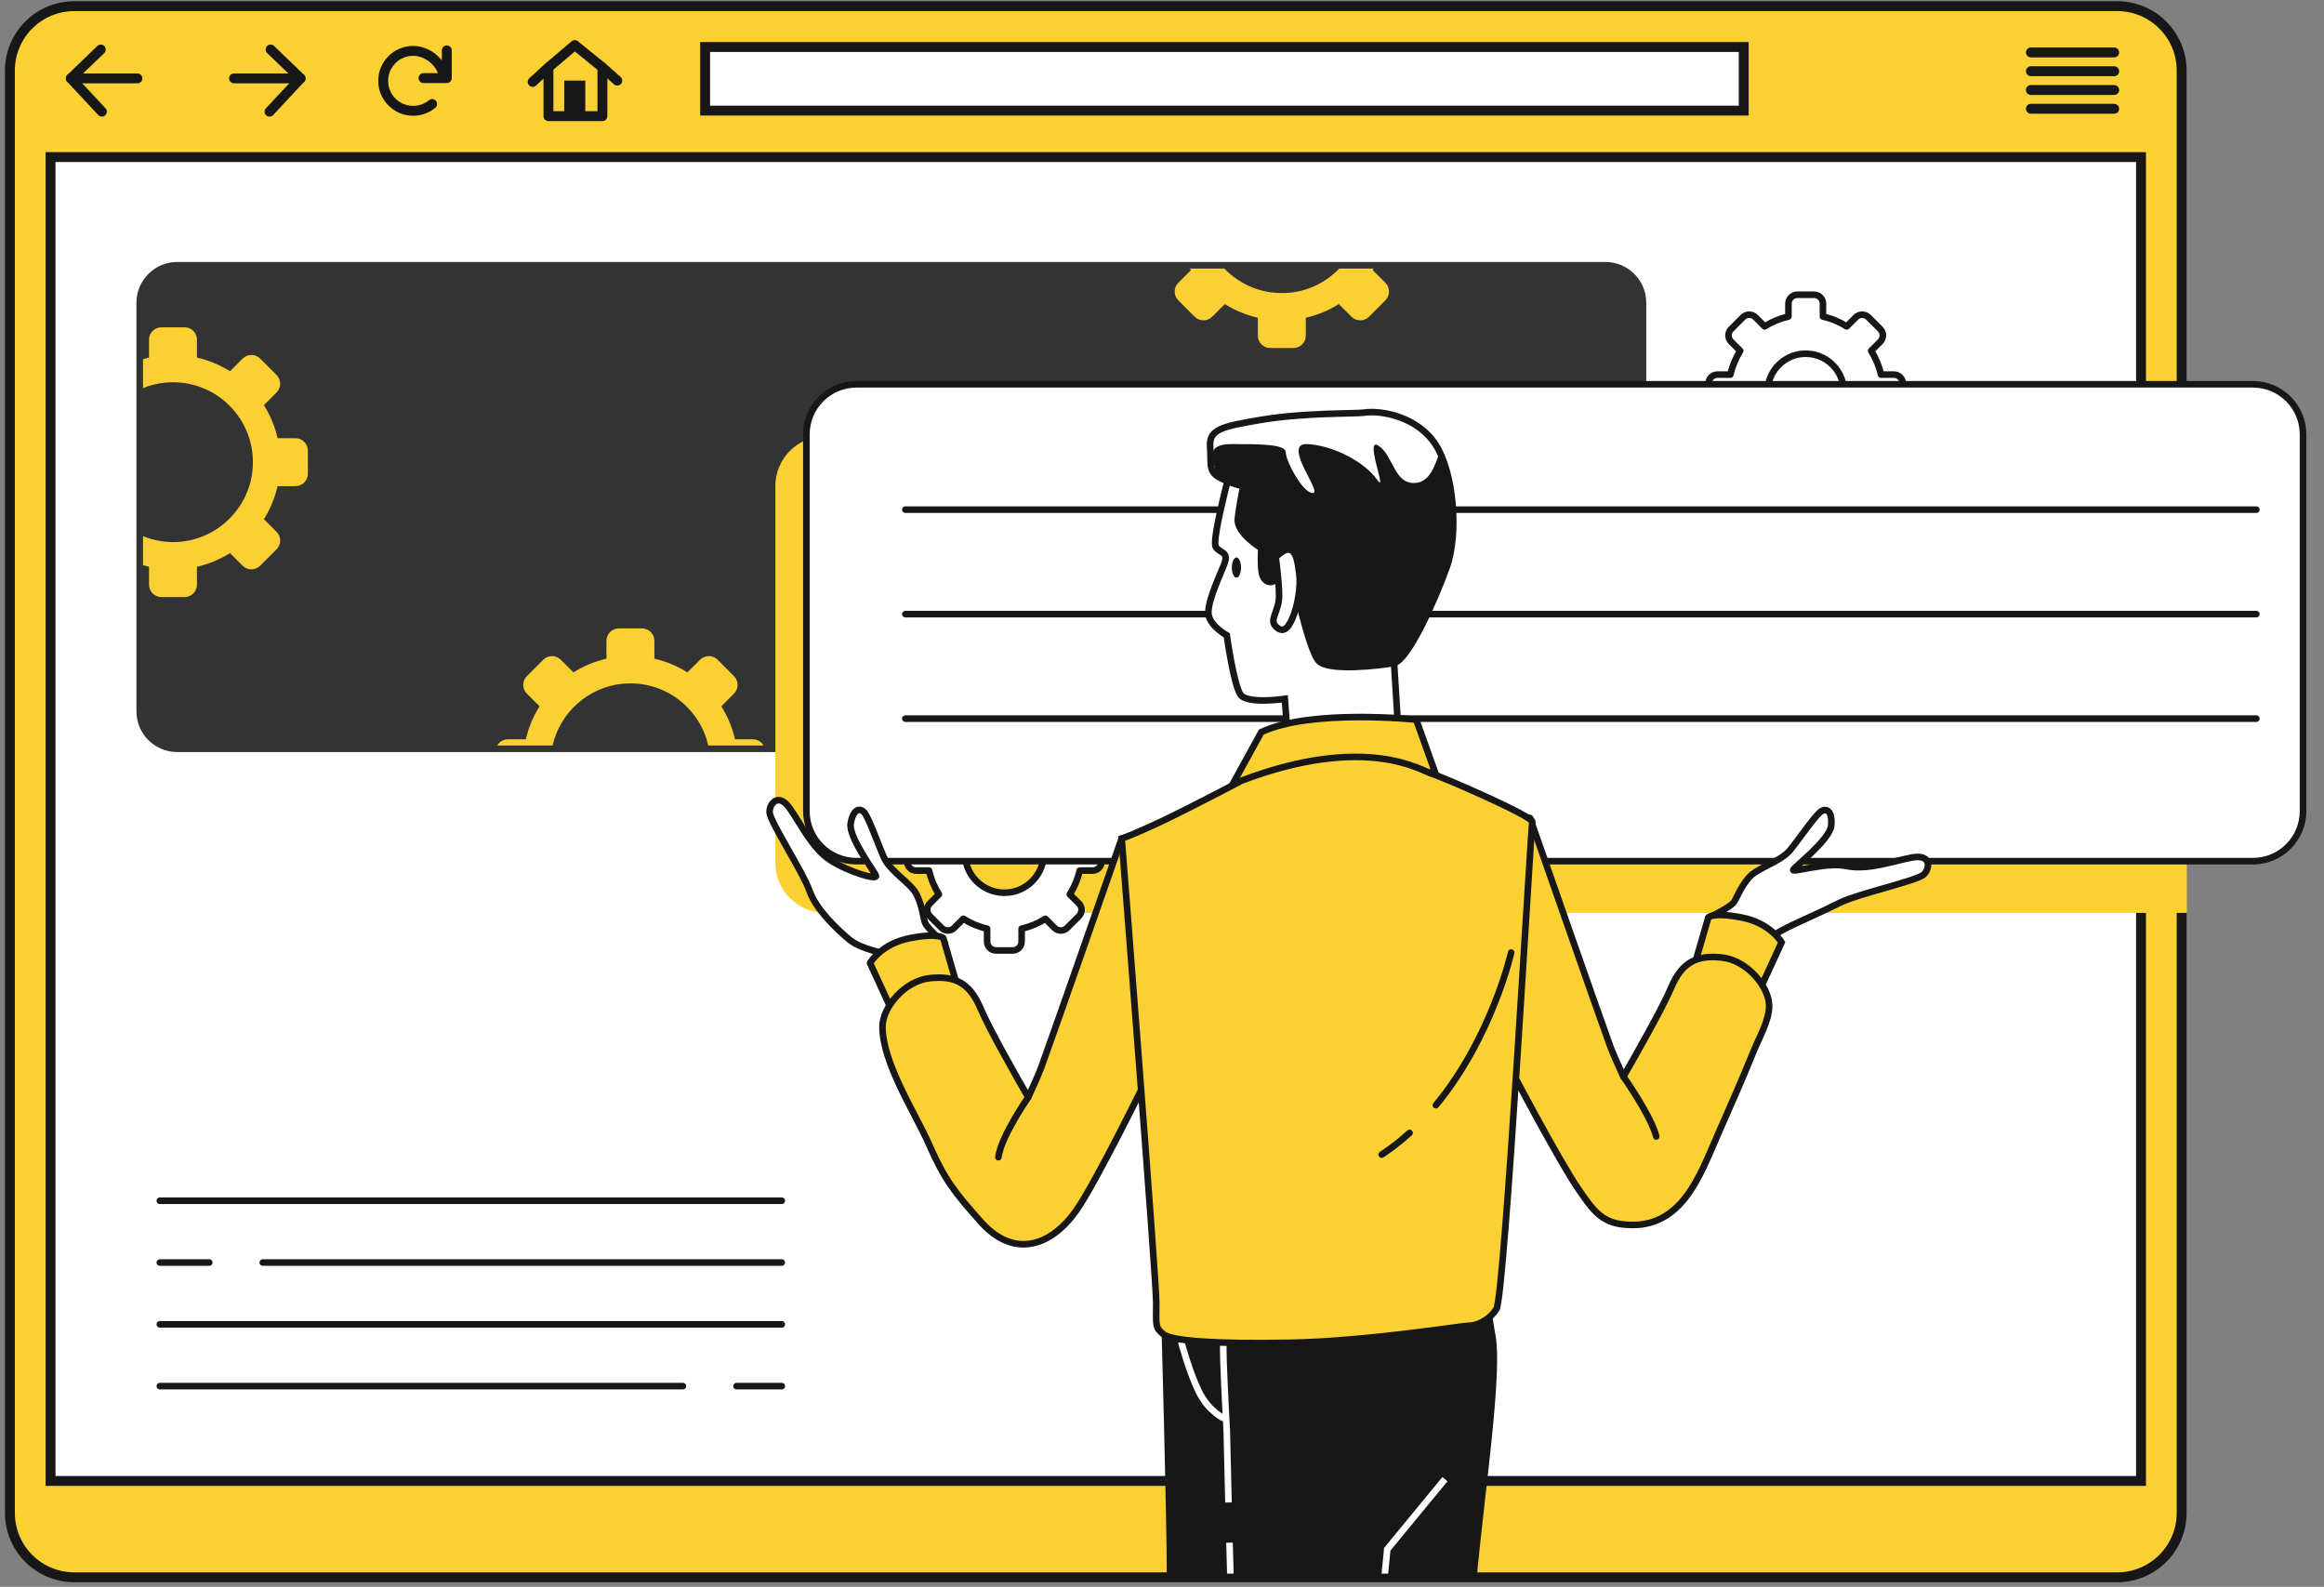 <svg xmlns="http://www.w3.org/2000/svg" width="353" height="241" viewBox="0 0 353 241" fill="none">
        <rect x="0" y="0" width="353" height="241" fill="#808080" stroke="none"/>
        <path d="M1.504 10.719V229.77C1.504 235.173 5.884 239.553 11.287 239.553H321.596C326.999 239.553 331.379 235.173 331.379 229.77V10.719C331.379 5.316 326.999 0.936 321.596 0.936H11.287C5.884 0.935 1.504 5.315 1.504 10.719Z" fill="#FBD033" stroke="#171717" stroke-width="1.501" stroke-miterlimit="10"></path>
        <path d="M325.208 23.855H7.676V224.921H325.208V23.855Z" fill="white" stroke="#171717" stroke-width="1.501" stroke-miterlimit="10"></path>
        <path d="M24.277 182.367H118.746" stroke="#171717" stroke-miterlimit="10" stroke-linecap="round" stroke-linejoin="round"></path>
        <path d="M39.918 191.751H118.746" stroke="#171717" stroke-miterlimit="10" stroke-linecap="round" stroke-linejoin="round"></path>
        <path d="M24.277 191.751H31.784" stroke="#171717" stroke-miterlimit="10" stroke-linecap="round" stroke-linejoin="round"></path>
        <path d="M24.277 201.135H118.746" stroke="#171717" stroke-miterlimit="10" stroke-linecap="round" stroke-linejoin="round"></path>
        <path d="M111.867 210.52H118.748" stroke="#171717" stroke-miterlimit="10" stroke-linecap="round" stroke-linejoin="round"></path>
        <path d="M24.277 210.52H103.731" stroke="#171717" stroke-miterlimit="10" stroke-linecap="round" stroke-linejoin="round"></path>
        <path d="M26.909 113.72C23.774 113.72 21.223 111.169 21.223 108.034V45.977C21.223 42.843 23.774 40.291 26.909 40.291H243.871C247.006 40.291 249.557 42.843 249.557 45.977V108.034C249.557 111.169 247.006 113.72 243.871 113.72H26.909Z" fill="#333333"></path>
        <path d="M243.871 40.791C246.735 40.791 249.057 43.112 249.057 45.977V108.033C249.057 110.897 246.735 113.219 243.871 113.219H26.909C24.045 113.219 21.723 110.897 21.723 108.033V45.977C21.723 43.112 24.045 40.791 26.909 40.791H243.871ZM243.871 39.791H26.909C23.498 39.791 20.723 42.566 20.723 45.977V108.033C20.723 111.444 23.498 114.219 26.909 114.219H243.87C247.281 114.219 250.056 111.444 250.056 108.033V45.977C250.057 42.566 247.282 39.791 243.871 39.791Z" fill="#333333"></path>
        <path d="M203.425 40.791C201.48 42.806 198.855 44.161 195.94 44.45C192.02 44.837 188.44 43.352 185.97 40.791H180.756C180.804 40.87 180.845 40.953 180.894 41.032L178.973 42.953C178.238 43.688 178.238 44.879 178.973 45.614L181.461 48.102C182.196 48.837 183.387 48.837 184.122 48.102L186.043 46.181C187.565 47.136 189.255 47.846 191.06 48.258V50.974C191.06 52.014 191.902 52.856 192.942 52.856H196.461C197.5 52.856 198.343 52.014 198.343 50.974V48.258C200.148 47.846 201.838 47.136 203.359 46.181L205.28 48.102C206.015 48.837 207.207 48.837 207.941 48.102L210.429 45.614C211.164 44.879 211.164 43.688 210.429 42.953L208.508 41.032C208.557 40.953 208.598 40.87 208.646 40.791H203.425Z" fill="#FBD033"></path>
        <path d="M114.359 112.286H111.643C111.231 110.481 110.521 108.791 109.565 107.269L111.486 105.348C112.221 104.613 112.221 103.422 111.486 102.687L108.998 100.199C108.263 99.463 107.072 99.463 106.337 100.199L104.416 102.12C102.894 101.164 101.204 100.454 99.399 100.042V97.326C99.399 96.287 98.557 95.444 97.517 95.444H93.998C92.959 95.444 92.116 96.287 92.116 97.326V100.042C90.311 100.454 88.621 101.164 87.099 102.12L85.178 100.199C84.443 99.463 83.252 99.463 82.517 100.199L80.029 102.687C79.294 103.422 79.294 104.613 80.029 105.348L81.95 107.269C80.994 108.791 80.284 110.481 79.872 112.286H77.156C76.464 112.286 75.866 112.663 75.539 113.219H83.932C85.072 108.234 89.339 104.364 94.519 103.851C100.827 103.226 106.263 107.439 107.582 113.219H115.976C115.649 112.664 115.051 112.286 114.359 112.286Z" fill="#FBD033"></path>
        <path d="M24.517 90.677H28.036C29.075 90.677 29.918 89.835 29.918 88.794V86.079C31.723 85.666 33.413 84.957 34.935 83.999L36.856 85.921C37.591 86.656 38.782 86.656 39.517 85.921L42.005 83.433C42.74 82.698 42.74 81.507 42.005 80.772L40.084 78.85C41.04 77.329 41.75 75.638 42.162 73.834H44.878C45.917 73.834 46.76 72.99 46.76 71.951V68.433C46.76 67.394 45.918 66.55 44.878 66.55H42.162C41.75 64.746 41.04 63.056 40.084 61.533L42.005 59.612C42.74 58.877 42.74 57.687 42.005 56.952L39.517 54.464C38.782 53.728 37.591 53.728 36.856 54.464L34.935 56.385C33.413 55.428 31.723 54.718 29.918 54.306V51.59C29.918 50.551 29.076 49.709 28.036 49.709H24.517C23.478 49.709 22.635 50.55 22.635 51.59V54.306C22.326 54.377 22.025 54.468 21.723 54.556V58.947C22.767 58.522 23.878 58.23 25.038 58.117C32.714 57.356 39.113 63.755 38.353 71.431C37.79 77.112 33.196 81.707 27.515 82.269C25.452 82.474 23.488 82.147 21.724 81.431V85.829C22.026 85.918 22.327 86.008 22.636 86.079V88.794C22.635 89.834 23.477 90.677 24.517 90.677Z" fill="#FBD033"></path>
        <path d="M264.858 7.142H107.102V16.799H264.858V7.142Z" fill="white" stroke="#171717" stroke-width="1.501" stroke-miterlimit="10"></path>
        <path d="M15.31 7.521L10.758 11.903L15.479 16.962" stroke="#171717" stroke-width="1.501" stroke-miterlimit="10" stroke-linecap="round" stroke-linejoin="round"></path>
        <path d="M10.758 11.903H20.873" stroke="#171717" stroke-width="1.501" stroke-miterlimit="10" stroke-linecap="round" stroke-linejoin="round"></path>
        <path d="M41.106 7.521L45.658 11.903L40.938 16.962" stroke="#171717" stroke-width="1.501" stroke-miterlimit="10" stroke-linecap="round" stroke-linejoin="round"></path>
        <path d="M45.658 11.903H35.543" stroke="#171717" stroke-width="1.501" stroke-miterlimit="10" stroke-linecap="round" stroke-linejoin="round"></path>
        <path d="M67.388 11.351C66.894 9.371 64.887 7.726 62.755 7.726C60.241 7.726 58.203 9.764 58.203 12.278C58.203 14.792 60.241 16.83 62.755 16.83C63.849 16.83 64.853 16.444 65.637 15.801" stroke="#171717" stroke-width="1.501" stroke-miterlimit="10" stroke-linecap="round" stroke-linejoin="round"></path>
        <path d="M64.324 11.863H67.865V7.652" stroke="#171717" stroke-width="1.501" stroke-miterlimit="10" stroke-linecap="round" stroke-linejoin="round"></path>
        <path d="M91.502 10.242L87.303 6.843L83.305 10.242V17.639H91.502V10.242Z" stroke="#171717" stroke-width="1.501" stroke-miterlimit="10" stroke-linecap="round" stroke-linejoin="round"></path>
        <path d="M88.902 12.241H85.703V17.373H88.902V12.241Z" fill="#171717"></path>
        <path d="M83.305 10.242L80.906 12.441" stroke="#171717" stroke-width="1.501" stroke-miterlimit="10" stroke-linecap="round" stroke-linejoin="round"></path>
        <path d="M91.504 10.242L93.762 12.247" stroke="#171717" stroke-width="1.501" stroke-miterlimit="10" stroke-linecap="round" stroke-linejoin="round"></path>
        <path d="M308.48 7.962H321.132" stroke="#171717" stroke-width="1.501" stroke-miterlimit="10" stroke-linecap="round" stroke-linejoin="round"></path>
        <path d="M308.48 10.815H321.132" stroke="#171717" stroke-width="1.501" stroke-miterlimit="10" stroke-linecap="round" stroke-linejoin="round"></path>
        <path d="M308.48 13.668H321.132" stroke="#171717" stroke-width="1.501" stroke-miterlimit="10" stroke-linecap="round" stroke-linejoin="round"></path>
        <path d="M308.48 16.52H321.132" stroke="#171717" stroke-width="1.501" stroke-miterlimit="10" stroke-linecap="round" stroke-linejoin="round"></path>
        <path d="M332.18 66.222H125.408C121.189 66.222 117.77 69.629 117.77 73.832V131.04C117.77 135.243 121.189 138.65 125.408 138.65H332.18V66.222Z" fill="#FBD033"></path>
        <g clip-path="url(#clip0_2066_804)">
        <path d="M176.887 200.512C176.887 200.512 177.727 229.913 177.727 239.783C177.727 249.653 180.247 294.255 183.607 310.426C186.967 326.597 188.857 349.697 188.857 352.217C188.857 354.737 188.017 355.367 189.697 357.047C191.377 358.727 197.677 361.877 199.987 360.827C202.297 359.777 203.557 355.787 203.557 355.787C203.557 355.787 203.557 333.946 204.187 319.666C204.817 305.386 203.767 286.695 203.767 286.695C203.767 286.695 211.957 324.496 214.267 332.057C216.577 339.617 218.469 353.333 218.889 356.063C219.309 358.793 221.155 358.882 223.503 358.882C226.323 358.882 229.808 358.518 231.068 356.418C232.328 354.318 229.598 332.267 229.598 323.447C229.598 314.627 222.668 259.944 223.298 246.504C223.928 233.064 227.918 209.753 226.658 202.823C225.398 195.893 225.398 190.36 225.398 190.36C225.398 190.36 182.137 185.392 176.887 200.512Z" fill="#171717" stroke="#171717" stroke-miterlimit="10"></path>
        <path d="M179.418 203.809C179.418 203.809 180.669 208.492 182.139 211.432C183.609 214.372 185.919 215.422 185.919 215.422" stroke="white" stroke-miterlimit="10"></path>
        <path d="M186.754 234.299C187.344 257.16 188.467 296.047 189.488 305.386C190.621 315.741 191.629 331.58 192.32 341.188" stroke="white" stroke-miterlimit="10"></path>
        <path d="M185.844 204.136C185.634 204.766 186.337 217.313 186.337 217.313C186.337 217.313 186.432 221.551 186.598 228.189" stroke="white" stroke-miterlimit="10"></path>
        <path d="M127.744 121.267C127.744 121.267 127.534 116.227 128.584 117.487C129.634 118.747 129.844 121.057 130.264 123.367C130.264 123.367 130.894 118.957 131.524 120.217C132.154 121.477 132.364 122.947 132.154 125.257C131.944 127.567 132.784 130.927 133.624 132.187C134.464 133.447 129.214 129.877 127.744 121.267Z" fill="white" stroke="#171717" stroke-miterlimit="10"></path>
        <path d="M285.802 127.856C285.802 127.856 288.793 123.794 287.218 124.252C285.643 124.71 284.178 126.508 282.538 128.189C282.538 128.189 284.481 124.18 283.254 124.873C282.027 125.566 281.031 126.667 279.914 128.7C278.797 130.733 276.222 133.05 274.821 133.625C273.421 134.2 279.77 134.174 285.802 127.856Z" fill="white" stroke="#171717" stroke-miterlimit="10" stroke-linecap="round" stroke-linejoin="round"></path>
        <path d="M289.024 60.782V58.248C289.024 57.501 288.417 56.894 287.669 56.894H285.713C285.416 55.593 284.905 54.377 284.216 53.281L285.599 51.898C286.128 51.368 286.128 50.511 285.599 49.981L283.807 48.19C283.278 47.66 282.42 47.66 281.89 48.19L280.507 49.572C279.411 48.885 278.194 48.373 276.894 48.075V46.12C276.894 45.371 276.287 44.764 275.539 44.764H273.005C272.256 44.764 271.65 45.371 271.65 46.12V48.075C270.35 48.373 269.133 48.883 268.037 49.572L266.654 48.19C266.125 47.66 265.267 47.66 264.737 48.19L262.945 49.981C262.416 50.511 262.416 51.368 262.945 51.898L264.328 53.281C263.64 54.377 263.128 55.593 262.831 56.894H260.875C260.127 56.894 259.52 57.501 259.52 58.248V60.782C259.52 61.531 260.127 62.138 260.875 62.138H262.831C263.128 63.438 263.639 64.654 264.328 65.751L262.945 67.133C262.416 67.662 262.416 68.52 262.945 69.049L264.737 70.841C265.266 71.371 266.124 71.371 266.654 70.841L268.037 69.459C269.133 70.147 270.35 70.659 271.65 70.956V72.912C271.65 73.659 272.257 74.266 273.005 74.266H275.539C276.287 74.266 276.894 73.659 276.894 72.912V70.956C278.194 70.659 279.411 70.147 280.507 69.459L281.89 70.841C282.419 71.371 283.277 71.371 283.807 70.841L285.599 69.049C286.128 68.52 286.128 67.662 285.599 67.133L284.216 65.751C284.904 64.654 285.416 63.438 285.713 62.138H287.669C288.417 62.138 289.024 61.532 289.024 60.782ZM274.864 65.281C271.199 65.644 268.144 62.59 268.507 58.925C268.776 56.212 270.969 54.019 273.681 53.751C277.346 53.388 280.401 56.443 280.038 60.108C279.77 62.819 277.576 65.013 274.864 65.281Z" fill="white" stroke="#171717" stroke-miterlimit="10" stroke-linecap="round" stroke-linejoin="round"></path>
        <path d="M167.309 130.869V128.335C167.309 127.586 166.702 126.98 165.954 126.98H163.998C163.701 125.68 163.19 124.463 162.501 123.367L163.884 121.984C164.413 121.455 164.413 120.597 163.884 120.067L162.092 118.275C161.563 117.746 160.705 117.746 160.175 118.275L158.792 119.658C157.696 118.969 156.479 118.458 155.179 118.161V116.205C155.179 115.457 154.572 114.85 153.824 114.85H151.29C150.541 114.85 149.935 115.457 149.935 116.205V118.161C148.635 118.458 147.418 118.969 146.322 119.658L144.939 118.275C144.41 117.746 143.552 117.746 143.022 118.275L141.23 120.067C140.701 120.596 140.701 121.454 141.23 121.984L142.613 123.367C141.924 124.463 141.413 125.68 141.116 126.98H139.16C138.412 126.98 137.805 127.587 137.805 128.335V130.869C137.805 131.617 138.412 132.224 139.16 132.224H141.116C141.413 133.524 141.924 134.741 142.613 135.837L141.23 137.22C140.701 137.749 140.701 138.607 141.23 139.137L143.022 140.929C143.551 141.458 144.409 141.458 144.939 140.929L146.322 139.546C147.418 140.235 148.635 140.746 149.935 141.043V142.999C149.935 143.748 150.542 144.354 151.29 144.354H153.824C154.572 144.354 155.179 143.747 155.179 142.999V141.043C156.479 140.746 157.696 140.235 158.792 139.546L160.175 140.929C160.704 141.458 161.562 141.458 162.092 140.929L163.884 139.137C164.413 138.608 164.413 137.75 163.884 137.22L162.501 135.837C163.19 134.741 163.701 133.524 163.998 132.224H165.954C166.702 132.224 167.309 131.617 167.309 130.869ZM153.168 135.557C149.382 135.932 146.227 132.776 146.602 128.991C146.879 126.19 149.145 123.924 151.947 123.647C155.733 123.272 158.888 126.427 158.513 130.213C158.236 133.013 155.97 135.279 153.168 135.557Z" fill="white" stroke="#171717" stroke-miterlimit="10" stroke-linecap="round" stroke-linejoin="round"></path>
        <path d="M342.207 130.792H130.094C125.891 130.792 122.484 127.385 122.484 123.182V65.974C122.484 61.77 125.891 58.364 130.094 58.364H342.207C346.41 58.364 349.817 61.77 349.817 65.974V123.182C349.817 127.385 346.41 130.792 342.207 130.792Z" fill="white" stroke="#171717" stroke-miterlimit="10" stroke-linecap="round" stroke-linejoin="round"></path>
        <path d="M342.722 77.403H137.516" stroke="#171717" stroke-miterlimit="10" stroke-linecap="round" stroke-linejoin="round"></path>
        <path d="M342.722 93.272H137.516" stroke="#171717" stroke-miterlimit="10" stroke-linecap="round" stroke-linejoin="round"></path>
        <path d="M342.722 109.143H137.516" stroke="#171717" stroke-miterlimit="10" stroke-linecap="round" stroke-linejoin="round"></path>
        <path d="M143.271 143.097C143.271 143.097 140.803 140.988 140.499 140.106C140.195 139.224 140.158 137.855 139.294 135.982C138.43 134.109 135.246 132.444 134.261 130.218C133.275 127.992 131.937 124.111 131.244 123.364C130.551 122.616 129.579 122.951 129.216 125.051C128.853 127.15 132.805 132.3 133.048 133.006C133.291 133.711 128.941 132.449 126.145 130.65C123.349 128.851 121.622 125.105 119.932 122.727C118.242 120.349 116.858 122.011 116.895 123.38C116.932 124.749 121.991 132.478 122.965 135.3C123.939 138.122 127.16 141.156 128.996 142.694C130.832 144.232 134.744 144.856 134.744 144.856L137.394 147.495L143.271 143.097Z" fill="white" stroke="#171717" stroke-miterlimit="10"></path>
        <path d="M135.722 154.028L132.152 146.258C132.152 146.258 133.832 143.318 138.242 142.478C142.652 141.638 143.282 142.478 143.282 142.478L145.592 150.458C145.592 150.458 138.032 151.088 135.722 154.028Z" fill="#FBD033" stroke="#171717" stroke-miterlimit="10" stroke-linecap="round" stroke-linejoin="round"></path>
        <path d="M170.374 127.357C170.374 127.357 159.664 158.018 158.194 162.008C157.811 163.048 157.081 164.709 156.183 166.65C154.309 163.397 150.232 156.225 148.953 153.188C147.273 149.198 144.963 148.148 141.183 148.568C137.403 148.988 134.043 152.978 134.043 155.919C134.047 161.495 138.967 168.936 141.15 173.892C143.486 179.195 145.059 181.167 149.013 185.598C154.024 191.213 159.683 189.27 163.506 183.808C166.446 179.608 173.944 164.319 173.944 164.319C173.944 164.319 172.054 132.188 170.374 127.357Z" fill="#FBD033" stroke="#171717" stroke-miterlimit="10" stroke-linecap="round" stroke-linejoin="round"></path>
        <path d="M156.183 166.651C156.183 166.651 152.042 172.599 151.648 175.747" stroke="#171717" stroke-miterlimit="10" stroke-linecap="round" stroke-linejoin="round"></path>
        <path d="M259.918 139.184C259.918 139.184 262.846 137.782 263.368 137.009C263.889 136.236 264.278 134.922 265.596 133.335C266.914 131.748 270.42 130.961 271.946 129.064C273.472 127.168 275.767 123.764 276.629 123.22C277.491 122.676 278.344 123.251 278.153 125.373C277.963 127.495 272.816 131.452 272.399 132.07C271.982 132.689 277.25 130.859 280.505 131.532C283.76 132.206 287.617 130.741 290.489 130.227C293.361 129.713 293.185 131.869 292.2 132.82C291.215 133.771 282.191 135.746 279.519 137.078C276.847 138.411 274.482 139.45 272.312 140.462C270.142 141.475 267.704 143.08 267.704 143.08L264.463 144.946L259.918 139.184Z" fill="white" stroke="#171717" stroke-miterlimit="10" stroke-linecap="round" stroke-linejoin="round"></path>
        <path d="M267.042 150.891L270.612 143.121C270.612 143.121 268.932 140.181 264.522 139.341C260.112 138.501 259.482 139.341 259.482 139.341L257.172 147.321C257.172 147.321 264.732 147.951 267.042 150.891Z" fill="#FBD033" stroke="#171717" stroke-miterlimit="10"></path>
        <path d="M261.581 145.431C257.801 145.011 255.491 146.061 253.811 150.051C252.532 153.089 248.456 160.261 246.581 163.513C245.684 161.572 244.954 159.911 244.57 158.871C243.1 154.881 232.39 124.22 232.39 124.22C230.71 129.05 228.82 161.181 228.82 161.181C228.82 161.181 236.86 176.463 239.801 180.667C241.529 183.138 242.9 185.426 246.067 185.899C255.393 187.293 258.179 178.518 261.045 172.041C262.856 167.947 264.662 163.847 266.343 159.697C267.155 157.693 268.721 155.009 268.721 152.78C268.721 149.841 265.361 145.851 261.581 145.431Z" fill="#FBD033" stroke="#171717" stroke-miterlimit="10" stroke-linecap="round" stroke-linejoin="round"></path>
        <path d="M246.582 163.514C246.582 163.514 250.783 169.452 251.57 172.599" stroke="#171717" stroke-miterlimit="10" stroke-linecap="round" stroke-linejoin="round"></path>
        <path d="M186.967 71.076C186.967 71.076 184.027 81.996 184.657 83.046C185.287 84.096 186.757 83.675 185.917 85.775C185.077 87.876 183.187 91.865 183.607 93.546C184.027 95.225 186.337 96.486 186.337 96.486C186.337 96.486 187.387 104.046 188.437 105.516C189.487 106.986 195.157 106.146 195.157 106.146L195.577 111.816L212.378 110.766L211.748 100.686L210.908 69.605L186.967 71.076Z" fill="white" stroke="#171717" stroke-miterlimit="10"></path>
        <path d="M188.503 86.2C188.503 87.046 188.191 87.733 187.806 87.733C187.421 87.733 187.109 87.046 187.109 86.2C187.109 85.353 187.421 84.666 187.806 84.666C188.191 84.666 188.503 85.353 188.503 86.2Z" fill="#171717"></path>
        <path d="M207.126 62.675C206.088 62.834 198.096 62.675 191.796 63.724C185.496 64.775 183.606 65.195 183.816 67.924C184.026 70.654 183.396 71.704 185.706 72.754C188.016 73.805 188.856 73.805 188.856 73.805C188.856 73.805 188.226 76.745 188.016 78.844C187.806 80.945 191.586 83.254 191.586 83.254C191.586 83.254 191.376 86.404 191.796 87.454C192.216 88.504 193.266 88.715 193.896 87.874C194.526 87.034 194.946 83.044 195.576 84.725C196.206 86.404 198.726 99.005 200.406 100.476C202.086 101.946 209.646 101.106 211.746 100.686C213.846 100.266 217.836 91.445 219.726 86.195C221.616 80.945 220.776 71.704 218.046 67.504C215.316 63.304 209.856 62.255 207.126 62.675Z" fill="white" stroke="#171717" stroke-miterlimit="10"></path>
        <path d="M218.69 68.678C217.943 70.707 217.176 73.178 215.043 73.343C211.711 73.599 211.711 69.242 209.404 67.704C207.097 66.165 210.942 75.394 209.148 72.829C207.354 70.266 202.74 67.704 198.639 67.447C194.538 67.191 200.946 74.879 199.408 74.879C197.87 74.879 195.307 70.01 195.307 68.728C195.307 67.445 191.462 67.445 187.105 67.445C182.748 67.445 184.542 70.008 184.542 71.546C184.542 71.779 184.612 71.987 184.722 72.174C184.97 72.374 185.289 72.564 185.706 72.754C188.016 73.803 188.856 73.803 188.856 73.803C188.856 73.803 188.226 76.743 188.016 78.844C187.806 80.944 191.586 83.254 191.586 83.254C191.586 83.254 191.376 86.403 191.796 87.454C192.216 88.504 193.266 88.713 193.896 87.874C194.526 87.034 194.946 83.043 195.576 84.724C196.206 86.403 198.726 99.004 200.406 100.475C202.086 101.945 209.646 101.105 211.746 100.685C213.846 100.265 217.836 91.445 219.726 86.194C221.457 81.388 220.893 73.243 218.69 68.678Z" fill="#171717"></path>
        <path d="M191.585 111.187L186.965 119.587C186.965 119.587 198.515 116.227 204.816 116.227C211.117 116.227 218.046 117.487 218.046 117.487L215.106 109.297C215.106 109.297 199.145 107.617 191.585 111.187Z" fill="#FBD033" stroke="#171717" stroke-miterlimit="10"></path>
        <path d="M188.645 118.537C188.645 118.537 181.085 122.527 176.675 124.627C172.265 126.727 170.375 127.357 170.375 127.357C170.375 127.357 175.625 194.212 175.625 197.782C175.625 201.352 175.415 201.562 176.675 202.612C177.935 203.662 184.453 204.145 196.004 203.935C207.554 203.725 222.037 201.352 223.087 201.352C224.137 201.352 226.027 200.722 227.287 198.832C228.547 196.942 232.537 125.677 232.747 124.837C232.957 123.997 218.887 117.907 217.416 117.487C215.945 117.067 207.545 111.397 188.645 118.537Z" fill="#FBD033" stroke="#171717" stroke-miterlimit="10"></path>
        <path d="M214.103 172.06C212.793 173.248 211.385 174.357 209.871 175.353" stroke="#171717" stroke-miterlimit="10" stroke-linecap="round" stroke-linejoin="round"></path>
        <path d="M229.539 144.668C229.539 144.668 226.62 157.562 218.102 167.854" stroke="#171717" stroke-miterlimit="10" stroke-linecap="round" stroke-linejoin="round"></path>
        <path d="M193.77 84.621C193.77 84.621 194.283 88.209 194.283 90.516C194.283 92.823 192.745 94.105 193.77 95.129C194.795 96.154 195.564 95.642 196.333 93.847C197.102 92.053 197.615 88.978 197.358 87.183C197.102 85.389 196.846 81.544 193.77 84.621Z" fill="white" stroke="#171717" stroke-miterlimit="10"></path>
        <path d="M205.086 292.847L210.716 235.29L219.475 224.654" stroke="white" stroke-miterlimit="10"></path>
        </g>
        <defs>
        <clipPath id="clip0_2066_804">
        <rect width="241" height="195" fill="white" transform="translate(112 44)"></rect>
        </clipPath>
        </defs>
        </svg>